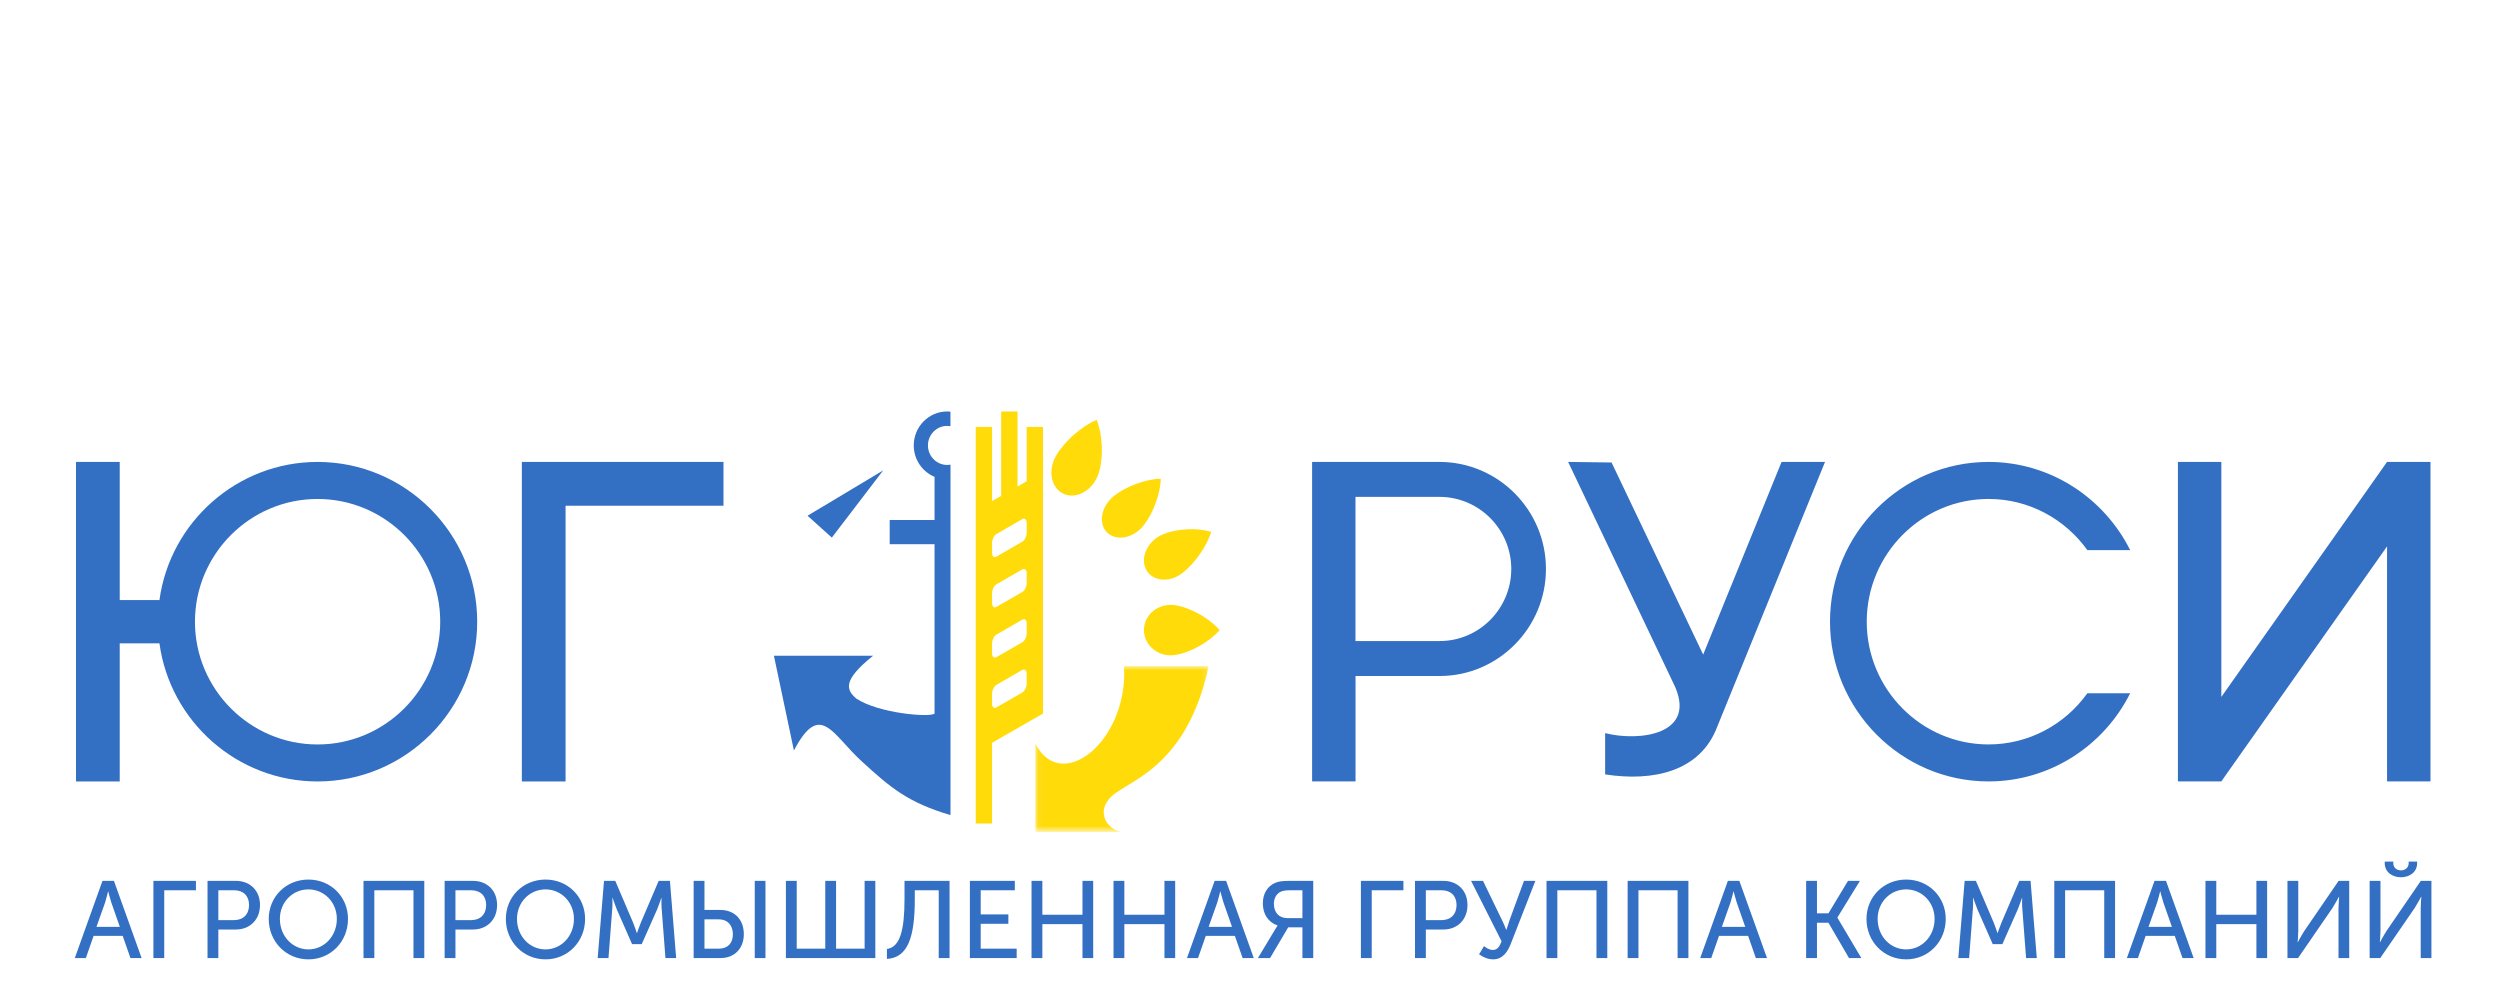 <?xml version="1.0" encoding="UTF-8"?> <svg xmlns="http://www.w3.org/2000/svg" width="401" height="160" viewBox="0 0 401 160" fill="none"> <rect width="401" height="160" fill="white"></rect> <mask id="mask0" style="mask-type:alpha" maskUnits="userSpaceOnUse" x="166" y="106" width="28" height="28"> <path d="M166.066 106.851H193.876V133.323H166.066V106.851Z" fill="white"></path> </mask> <g mask="url(#mask0)"> <path fill-rule="evenodd" clip-rule="evenodd" d="M193.876 106.851C190.157 124.024 180.057 125.281 177.871 128.196C177.271 128.897 176.953 129.759 177.057 130.643C177.217 131.99 178.304 133.04 179.748 133.439H166.066C166.066 128.708 166.066 123.978 166.066 119.252C166.081 119.279 166.096 119.307 166.111 119.336C166.098 119.311 166.087 119.288 166.074 119.265C170.194 127.419 180.972 118.934 180.299 106.851H193.876Z" fill="#FFDB0A"></path> </g> <path fill-rule="evenodd" clip-rule="evenodd" d="M176.301 75.67C176.234 75.918 176.147 76.167 176.043 76.415C176.039 76.423 176.037 76.427 176.035 76.431C176.033 76.435 176.031 76.439 176.031 76.443C175.029 78.756 172.654 80.027 170.743 79.268C168.833 78.51 168.092 76.006 169.092 73.693C169.094 73.689 169.096 73.685 169.1 73.683L169.096 73.681C169.108 73.659 169.119 73.635 169.131 73.611C169.225 73.407 169.326 73.21 169.442 73.02C170.756 70.762 173.573 68.304 175.9 67.349H175.902C176.834 69.582 177.018 73.186 176.301 75.67Z" fill="#FFDB0A"></path> <path fill-rule="evenodd" clip-rule="evenodd" d="M183.517 84.172C183.365 84.378 183.194 84.576 183.003 84.766C181.333 86.435 178.893 86.722 177.572 85.403C176.252 84.08 176.537 81.642 178.209 79.97C178.213 79.968 178.215 79.963 178.218 79.961L178.217 79.959C178.235 79.942 178.256 79.925 178.275 79.905C178.425 79.76 178.578 79.627 178.738 79.506C180.647 77.992 183.893 76.82 186.182 76.79L186.184 76.794C186.154 79.058 185.009 82.257 183.517 84.172Z" fill="#FFDB0A"></path> <path fill-rule="evenodd" clip-rule="evenodd" d="M189.651 91.916C189.451 92.074 189.234 92.219 189.005 92.349C186.967 93.504 184.623 93.015 183.786 91.264C182.949 89.513 183.928 87.144 185.964 85.99C185.966 85.99 185.969 85.988 185.973 85.986C185.995 85.97 186.019 85.958 186.044 85.948C186.222 85.849 186.406 85.762 186.588 85.689C188.801 84.77 192.146 84.623 194.275 85.318L194.277 85.326C193.585 87.594 191.592 90.456 189.651 91.916Z" fill="#FFDB0A"></path> <path fill-rule="evenodd" clip-rule="evenodd" d="M188.549 105.043C188.295 105.088 188.033 105.114 187.764 105.114C185.409 105.114 183.486 103.293 183.486 101.067C183.486 98.839 185.409 97.024 187.764 97.024C187.768 97.024 187.774 97.024 187.777 97.024V97.022C187.802 97.024 187.826 97.026 187.85 97.026C188.061 97.028 188.271 97.049 188.476 97.082C190.89 97.417 193.993 99.165 195.625 101.065V101.071C194.009 102.951 190.951 104.683 188.549 105.043Z" fill="#FFDB0A"></path> <path fill-rule="evenodd" clip-rule="evenodd" d="M159.837 85.655L163.969 83.272C164.358 83.047 164.678 83.319 164.678 83.877V85.472C164.678 86.028 164.358 86.668 163.969 86.894L159.837 89.278C159.448 89.504 159.128 89.231 159.128 88.672V87.08C159.128 86.521 159.448 85.881 159.837 85.655ZM159.837 93.719L163.969 91.336C164.358 91.112 164.678 91.385 164.678 91.941V93.534C164.678 94.094 164.358 94.732 163.969 94.959L159.837 97.342C159.448 97.566 159.128 97.295 159.128 96.739V95.142C159.128 94.584 159.448 93.944 159.837 93.719ZM159.837 101.784L163.969 99.401C164.358 99.176 164.678 99.446 164.678 100.004V101.599C164.678 102.155 164.358 102.797 163.969 103.023L159.837 105.403C159.448 105.629 159.128 105.357 159.128 104.801V103.205C159.128 102.65 159.448 102.01 159.837 101.784ZM159.837 109.847L163.969 107.465C164.358 107.239 164.678 107.512 164.678 108.067V109.661C164.678 110.22 164.358 110.86 163.969 111.084L159.837 113.467C159.448 113.694 159.128 113.422 159.128 112.864V111.273C159.128 110.713 159.448 110.073 159.837 109.847ZM159.13 80.377L160.59 79.539V66H163.214V78.035L164.676 77.198V68.481H167.298V114.465H167.281L159.13 119.14V132.09H156.508V68.481H159.13V80.377Z" fill="#FFDB0A"></path> <path fill-rule="evenodd" clip-rule="evenodd" d="M129.531 82.724L133.425 86.232L141.67 75.442L129.531 82.724Z" fill="#336FC2"></path> <path fill-rule="evenodd" clip-rule="evenodd" d="M150.332 74.121C150.347 74.13 150.358 74.138 150.37 74.145L150.578 74.259C150.567 74.254 150.556 74.248 150.545 74.242C150.486 74.213 150.429 74.179 150.37 74.145C150.358 74.138 150.347 74.13 150.332 74.121C150.321 74.115 150.31 74.108 150.301 74.103C150.29 74.097 150.282 74.093 150.277 74.088C150.26 74.078 150.248 74.067 150.233 74.059C150.229 74.058 150.225 74.056 150.222 74.052C150.203 74.039 150.187 74.028 150.17 74.017C150.152 74.005 150.137 73.992 150.125 73.981C150.117 73.977 150.112 73.974 150.104 73.968C150.09 73.957 150.075 73.944 150.058 73.936C150.051 73.929 150.042 73.919 150.035 73.914L150.011 73.897C150.005 73.891 150.003 73.888 149.998 73.884C149.983 73.873 149.97 73.862 149.956 73.85C149.948 73.843 149.937 73.835 149.928 73.828C149.923 73.821 149.913 73.815 149.906 73.808C149.255 73.236 148.842 72.387 148.842 71.445C148.842 69.72 150.224 68.313 151.92 68.313C152.101 68.313 152.277 68.329 152.452 68.359V66.024C152.276 66.007 152.099 66 151.92 66C148.972 66 146.566 68.445 146.566 71.445C146.566 73.718 147.95 75.672 149.902 76.486V83.403H142.708V87.287H149.902V114.46C149.15 115.106 140.947 114.436 137.354 112.052C135.691 110.619 135.147 109.124 140.035 105.185H124.137L127.343 120.377C131.57 112.33 133.497 117.821 138.203 122.099C142.898 126.415 145.703 128.742 152.461 130.741V74.524C152.457 74.524 152.454 74.524 152.452 74.526C152.45 74.526 152.446 74.526 152.446 74.526H152.445C152.443 74.526 152.439 74.528 152.439 74.528H152.437C152.432 74.53 152.43 74.53 152.426 74.53C152.422 74.53 152.419 74.532 152.417 74.532H152.413C152.408 74.532 152.406 74.534 152.404 74.534H152.402C152.4 74.534 152.399 74.537 152.397 74.537H152.393C152.389 74.537 152.382 74.539 152.378 74.539H152.377C152.373 74.539 152.369 74.541 152.366 74.541C152.364 74.541 152.364 74.541 152.364 74.541C152.362 74.543 152.362 74.543 152.362 74.543H152.356C152.355 74.543 152.347 74.543 152.347 74.543L152.345 74.545H152.336C152.331 74.545 152.327 74.547 152.323 74.547H152.32C152.32 74.547 152.316 74.547 152.314 74.549H152.312C152.311 74.549 152.307 74.549 152.305 74.55H152.303C152.3 74.55 152.298 74.55 152.298 74.55C152.296 74.55 152.294 74.55 152.294 74.55C152.292 74.55 152.29 74.55 152.288 74.55L152.287 74.552C152.285 74.552 152.281 74.552 152.279 74.552C152.279 74.552 152.277 74.552 152.276 74.552H152.272C152.272 74.552 152.27 74.552 152.268 74.552C152.268 74.554 152.266 74.554 152.266 74.554H152.261C152.255 74.554 152.252 74.554 152.25 74.554H152.246L152.244 74.556C152.244 74.556 152.243 74.556 152.239 74.556L152.237 74.558C152.23 74.558 152.228 74.558 152.224 74.558C152.222 74.558 152.222 74.558 152.222 74.558H152.219C152.217 74.558 152.217 74.558 152.217 74.558C152.213 74.56 152.21 74.56 152.21 74.56C152.202 74.56 152.202 74.56 152.2 74.56C152.197 74.56 152.193 74.564 152.191 74.564H152.186C152.182 74.564 152.182 74.564 152.182 74.564H152.177C152.175 74.564 152.175 74.564 152.175 74.564C152.171 74.564 152.169 74.564 152.169 74.564C152.167 74.564 152.166 74.564 152.166 74.564C152.164 74.564 152.162 74.564 152.16 74.564C152.16 74.564 152.158 74.564 152.155 74.564C152.155 74.564 152.153 74.564 152.149 74.564C152.149 74.564 152.147 74.564 152.147 74.565H152.14C152.138 74.565 152.136 74.565 152.134 74.565C152.134 74.565 152.132 74.565 152.129 74.565H152.125C152.125 74.565 152.123 74.565 152.121 74.565H152.116C152.116 74.567 152.116 74.567 152.116 74.567C152.116 74.567 152.112 74.567 152.109 74.567H152.105C152.103 74.567 152.101 74.567 152.099 74.567H152.098C152.096 74.567 152.094 74.567 152.092 74.567H152.09C152.087 74.567 152.085 74.567 152.085 74.567H152.079C152.077 74.569 152.076 74.569 152.076 74.569C152.072 74.569 152.072 74.569 152.072 74.569C152.072 74.569 152.068 74.569 152.065 74.569H152.063C152.061 74.569 152.061 74.571 152.061 74.571C152.061 74.571 152.057 74.571 152.054 74.571H152.048C152.046 74.571 152.046 74.571 152.046 74.571C152.043 74.571 152.041 74.571 152.039 74.571C152.039 74.571 152.035 74.571 152.033 74.571H152.03C152.028 74.571 152.026 74.571 152.022 74.571C152.021 74.571 152.017 74.571 152.017 74.571H152.008C152.004 74.571 152.004 74.571 152.004 74.571C152 74.571 151.998 74.571 151.998 74.571H151.995C151.993 74.571 151.991 74.573 151.989 74.573H151.987C151.986 74.573 151.984 74.573 151.978 74.573C151.975 74.573 151.973 74.573 151.971 74.573H151.969C151.967 74.573 151.965 74.573 151.962 74.573C151.96 74.573 151.958 74.573 151.958 74.573H151.953C151.953 74.573 151.949 74.573 151.945 74.573C151.942 74.573 151.94 74.573 151.938 74.573C151.934 74.573 151.932 74.573 151.929 74.573C151.925 74.573 151.923 74.573 151.92 74.573C151.892 74.573 151.868 74.573 151.841 74.571C151.813 74.571 151.791 74.571 151.764 74.569C151.764 74.569 151.76 74.569 151.758 74.567C151.734 74.567 151.714 74.565 151.69 74.565C151.688 74.565 151.686 74.564 151.683 74.564C151.677 74.564 151.674 74.564 151.67 74.564C151.652 74.564 151.633 74.56 151.613 74.558L151.593 74.556C151.576 74.554 151.558 74.552 151.54 74.55C151.536 74.55 151.534 74.55 151.53 74.549H151.529C151.525 74.549 151.521 74.547 151.521 74.547C151.501 74.545 151.485 74.543 151.464 74.539C151.459 74.539 151.45 74.537 151.442 74.537C151.426 74.532 151.409 74.53 151.391 74.526C151.385 74.526 151.382 74.524 151.374 74.524H151.373C151.356 74.521 151.34 74.517 151.321 74.515L151.136 74.47C151.097 74.461 151.061 74.448 151.022 74.438C151.011 74.435 150.998 74.429 150.987 74.425C150.976 74.422 150.967 74.418 150.956 74.416C150.956 74.414 150.954 74.414 150.954 74.414L150.921 74.405C150.91 74.401 150.901 74.397 150.89 74.394C150.888 74.392 150.886 74.392 150.886 74.392C150.87 74.386 150.859 74.382 150.844 74.375C150.833 74.371 150.824 74.368 150.813 74.364C150.752 74.34 150.694 74.315 150.638 74.289C150.629 74.284 150.616 74.276 150.607 74.272L150.332 74.121Z" fill="#336FC2"></path> <path fill-rule="evenodd" clip-rule="evenodd" d="M90.718 74.093H116.047V81.115H90.718V125.346H83.705V74.093H90.718ZM50.939 80.034C61.773 80.034 70.612 88.877 70.612 99.724C70.612 110.569 61.773 119.413 50.939 119.413C40.107 119.413 31.272 110.569 31.272 99.724C31.272 88.877 40.107 80.034 50.939 80.034ZM12.191 74.093H19.204V96.249H25.575C27.276 83.767 38.014 74.094 50.939 74.094C65.044 74.094 76.543 85.608 76.543 99.724C76.543 113.84 65.044 125.346 50.939 125.346C38.016 125.346 27.276 115.682 25.575 103.195H19.204V125.346H12.191V74.093Z" fill="#336FC2"></path> <path fill-rule="evenodd" clip-rule="evenodd" d="M318.961 74.094C328.872 74.094 337.487 79.863 341.679 88.237H334.81C331.257 83.275 325.473 80.033 318.961 80.033C308.198 80.033 299.425 88.877 299.425 99.721C299.425 110.564 308.198 119.408 318.961 119.408C325.473 119.408 331.257 116.167 334.81 111.203H341.679C337.487 119.578 328.868 125.341 318.961 125.341C304.955 125.341 293.533 113.836 293.533 99.721C293.533 85.607 304.955 74.094 318.961 74.094ZM242.408 91.261C242.408 97.628 237.25 102.823 230.934 102.823C230.921 102.823 226.416 102.823 217.42 102.823V79.698H230.881C237.25 79.698 242.408 84.894 242.408 91.261ZM216.086 74.093H230.881C240.311 74.093 247.97 81.809 247.97 91.261C247.97 100.713 240.311 108.429 230.934 108.429C230.921 108.429 226.419 108.429 217.428 108.429V125.341H210.463V74.093H216.086ZM251.53 74.093L258.495 74.183L273.188 104.996L285.764 74.093H292.733L275.466 116.511C272.754 123.78 265.154 125.406 257.463 124.214V117.591C262.787 118.968 272.664 117.937 268.347 109.452L251.53 74.093ZM356.303 74.093V111.787L382.88 74.094L389.85 74.093V125.341H382.883V87.64L356.303 125.331L349.338 125.341V74.093H356.303Z" fill="#336FC2"></path> <path fill-rule="evenodd" clip-rule="evenodd" d="M12 153.67L16.436 141.291H18.277L22.713 153.67H20.925L19.68 150.111H15.016L13.771 153.67H12ZM15.472 148.673H19.224L17.856 144.763C17.646 144.114 17.365 142.992 17.365 142.992H17.33C17.33 142.992 17.067 144.114 16.857 144.763L15.472 148.673ZM24.607 153.67V141.291H31.428V142.799H26.343V153.67H24.607ZM33.286 153.67V141.291H37.828C40.09 141.291 41.703 142.817 41.703 145.166C41.703 147.516 40.09 149.094 37.828 149.094H35.022V153.67H33.286ZM35.022 147.586H37.547C39.02 147.586 39.949 146.657 39.949 145.166C39.949 143.693 39.02 142.799 37.565 142.799H35.022V147.586ZM43.105 147.393C43.105 143.834 45.893 141.081 49.47 141.081C53.047 141.081 55.818 143.834 55.818 147.393C55.818 151.04 53.047 153.881 49.47 153.881C45.893 153.881 43.105 151.04 43.105 147.393ZM44.894 147.393C44.894 150.164 46.928 152.285 49.47 152.285C51.995 152.285 54.029 150.164 54.029 147.393C54.029 144.71 51.995 142.659 49.47 142.659C46.928 142.659 44.894 144.71 44.894 147.393ZM58.307 153.67V141.291H68.056V153.67H66.321V142.799H60.043V153.67H58.307ZM71.318 153.67V141.291H75.859C78.121 141.291 79.734 142.817 79.734 145.166C79.734 147.516 78.121 149.094 75.859 149.094H73.054V153.67H71.318ZM73.054 147.586H75.579C77.052 147.586 77.981 146.657 77.981 145.166C77.981 143.693 77.052 142.799 75.596 142.799H73.054V147.586ZM81.137 147.393C81.137 143.834 83.925 141.081 87.502 141.081C91.079 141.081 93.849 143.834 93.849 147.393C93.849 151.04 91.079 153.881 87.502 153.881C83.925 153.881 81.137 151.04 81.137 147.393ZM82.925 147.393C82.925 150.164 84.959 152.285 87.502 152.285C90.027 152.285 92.061 150.164 92.061 147.393C92.061 144.71 90.027 142.659 87.502 142.659C84.959 142.659 82.925 144.71 82.925 147.393ZM95.866 153.67L96.883 141.291H98.689L101.547 147.989C101.827 148.673 102.143 149.655 102.143 149.655H102.178C102.178 149.655 102.511 148.673 102.792 147.989L105.65 141.291H107.456L108.455 153.67H106.737L106.141 145.868C106.07 145.114 106.105 144.044 106.105 144.044H106.07C106.07 144.044 105.685 145.184 105.404 145.868L102.932 151.444H101.389L98.934 145.868C98.653 145.201 98.268 144.009 98.268 144.009H98.233C98.233 144.009 98.268 145.114 98.198 145.868L97.601 153.67H95.866ZM121.062 153.67V141.291H122.78V153.67H121.062ZM111.261 153.67V141.291H112.996V145.955H115.539C117.713 145.955 119.309 147.376 119.309 149.848C119.309 152.145 117.783 153.67 115.626 153.67H111.261ZM112.996 152.162H115.346C116.731 152.162 117.555 151.286 117.555 149.848C117.555 148.393 116.679 147.463 115.311 147.463H112.996V152.162ZM126.059 153.67V141.291H127.795V152.162H132.372V141.291H134.107V152.162H138.684V141.291H140.402V153.67H126.059ZM142.261 152.215C144.347 151.935 145.084 149.252 145.084 144.22V141.291H152.308V153.67H150.572V142.799H146.732V144.237C146.732 150.181 145.68 153.618 142.261 153.811V152.215ZM155.569 153.67V141.291H162.776V142.799H157.305V146.674H161.741V148.182H157.305V152.162H163.074V153.67H155.569ZM165.458 153.67V141.291H167.194V146.727H173.629V141.291H175.348V153.67H173.629V148.235H167.194V153.67H165.458ZM178.609 153.67V141.291H180.345V146.727H186.78V141.291H188.498V153.67H186.78V148.235H180.345V153.67H178.609ZM190.392 153.67L194.828 141.291H196.669L201.105 153.67H199.317L198.072 150.111H193.408L192.163 153.67H190.392ZM193.864 148.673H197.616L196.248 144.763C196.038 144.114 195.757 142.992 195.757 142.992H195.722C195.722 142.992 195.459 144.114 195.249 144.763L193.864 148.673ZM201.772 153.67L204.542 149.059C204.787 148.656 204.91 148.48 204.91 148.48V148.445C203.315 147.867 202.561 146.534 202.561 144.886C202.561 143.255 203.367 142.133 204.507 141.624C205.033 141.397 205.629 141.291 206.821 141.291H210.644V153.67H208.908V148.743H206.628L203.718 153.67H201.772ZM206.523 147.27H208.908V142.799H206.944C206.085 142.799 205.664 142.904 205.331 143.08C204.7 143.43 204.331 144.132 204.331 144.956C204.331 146.394 205.173 147.27 206.523 147.27ZM218.289 153.67V141.291H225.109V142.799H220.025V153.67H218.289ZM226.968 153.67V141.291H231.509C233.771 141.291 235.384 142.817 235.384 145.166C235.384 147.516 233.771 149.094 231.509 149.094H228.704V153.67H226.968ZM228.704 147.586H231.229C232.702 147.586 233.631 146.657 233.631 145.166C233.631 143.693 232.702 142.799 231.246 142.799H228.704V147.586ZM237.243 153.074L238.032 151.759C238.33 151.987 238.856 152.373 239.452 152.373C240.171 152.373 240.522 151.847 240.855 150.988L235.963 141.291H237.874L240.89 147.516C241.276 148.287 241.591 149.147 241.591 149.147H241.626C241.626 149.147 241.89 148.287 242.153 147.533L244.449 141.291H246.273L242.328 151.391C241.837 152.636 241.048 153.881 239.505 153.881C238.663 153.881 237.927 153.548 237.243 153.074ZM248.062 153.67V141.291H257.81V153.67H256.075V142.799H249.797V153.67H248.062ZM261.072 153.67V141.291H270.821V153.67H269.085V142.799H262.808V153.67H261.072ZM272.714 153.67L277.151 141.291H278.992L283.428 153.67H281.639L280.394 150.111H275.73L274.485 153.67H272.714ZM276.186 148.673H279.938L278.571 144.763C278.36 144.114 278.08 142.992 278.08 142.992H278.045C278.045 142.992 277.782 144.114 277.571 144.763L276.186 148.673ZM289.705 153.67V141.291H291.441V146.499H293.282L296.421 141.291H298.332L294.72 147.165V147.2L298.56 153.67H296.578L293.282 148.007H291.441V153.67H289.705ZM299.384 147.393C299.384 143.834 302.172 141.081 305.749 141.081C309.326 141.081 312.096 143.834 312.096 147.393C312.096 151.04 309.326 153.881 305.749 153.881C302.172 153.881 299.384 151.04 299.384 147.393ZM301.172 147.393C301.172 150.164 303.206 152.285 305.749 152.285C308.274 152.285 310.308 150.164 310.308 147.393C310.308 144.71 308.274 142.659 305.749 142.659C303.206 142.659 301.172 144.71 301.172 147.393ZM314.112 153.67L315.129 141.291H316.935L319.793 147.989C320.074 148.673 320.39 149.655 320.39 149.655H320.425C320.425 149.655 320.758 148.673 321.038 147.989L323.896 141.291H325.702L326.702 153.67H324.984L324.387 145.868C324.317 145.114 324.352 144.044 324.352 144.044H324.317C324.317 144.044 323.932 145.184 323.651 145.868L321.179 151.444H319.636L317.181 145.868C316.9 145.201 316.515 144.009 316.515 144.009H316.48C316.48 144.009 316.515 145.114 316.444 145.868L315.848 153.67H314.112ZM329.507 153.67V141.291H339.256V153.67H337.52V142.799H331.243V153.67H329.507ZM341.15 153.67L345.586 141.291H347.427L351.863 153.67H350.075L348.83 150.111H344.166L342.921 153.67H341.15ZM344.622 148.673H348.374L347.006 144.763C346.796 144.114 346.515 142.992 346.515 142.992H346.48C346.48 142.992 346.217 144.114 346.007 144.763L344.622 148.673ZM353.757 153.67V141.291H355.493V146.727H361.928V141.291H363.646V153.67H361.928V148.235H355.493V153.67H353.757ZM366.908 153.67V141.291H368.643V149.322C368.643 150.023 368.538 151.128 368.538 151.128H368.573C368.573 151.128 369.187 149.971 369.625 149.304L375.114 141.291H376.814V153.67H375.096V145.64C375.096 144.938 375.201 143.834 375.201 143.834H375.166C375.166 143.834 374.57 144.956 374.132 145.64L368.608 153.67H366.908ZM385.108 140.713C383.758 140.713 382.513 139.906 382.513 138.468V138.205H383.881V138.451C383.881 139.222 384.494 139.608 385.108 139.608C385.722 139.608 386.353 139.222 386.353 138.433V138.205H387.703V138.468C387.703 139.906 386.476 140.713 385.108 140.713ZM380.093 153.67V141.291H381.829V149.322C381.829 150.023 381.724 151.128 381.724 151.128H381.759C381.759 151.128 382.373 149.971 382.811 149.304L388.299 141.291H390V153.67H388.282V145.64C388.282 144.938 388.387 143.834 388.387 143.834H388.352C388.352 143.834 387.756 144.956 387.317 145.64L381.794 153.67H380.093Z" fill="#336FC2"></path> </svg> 